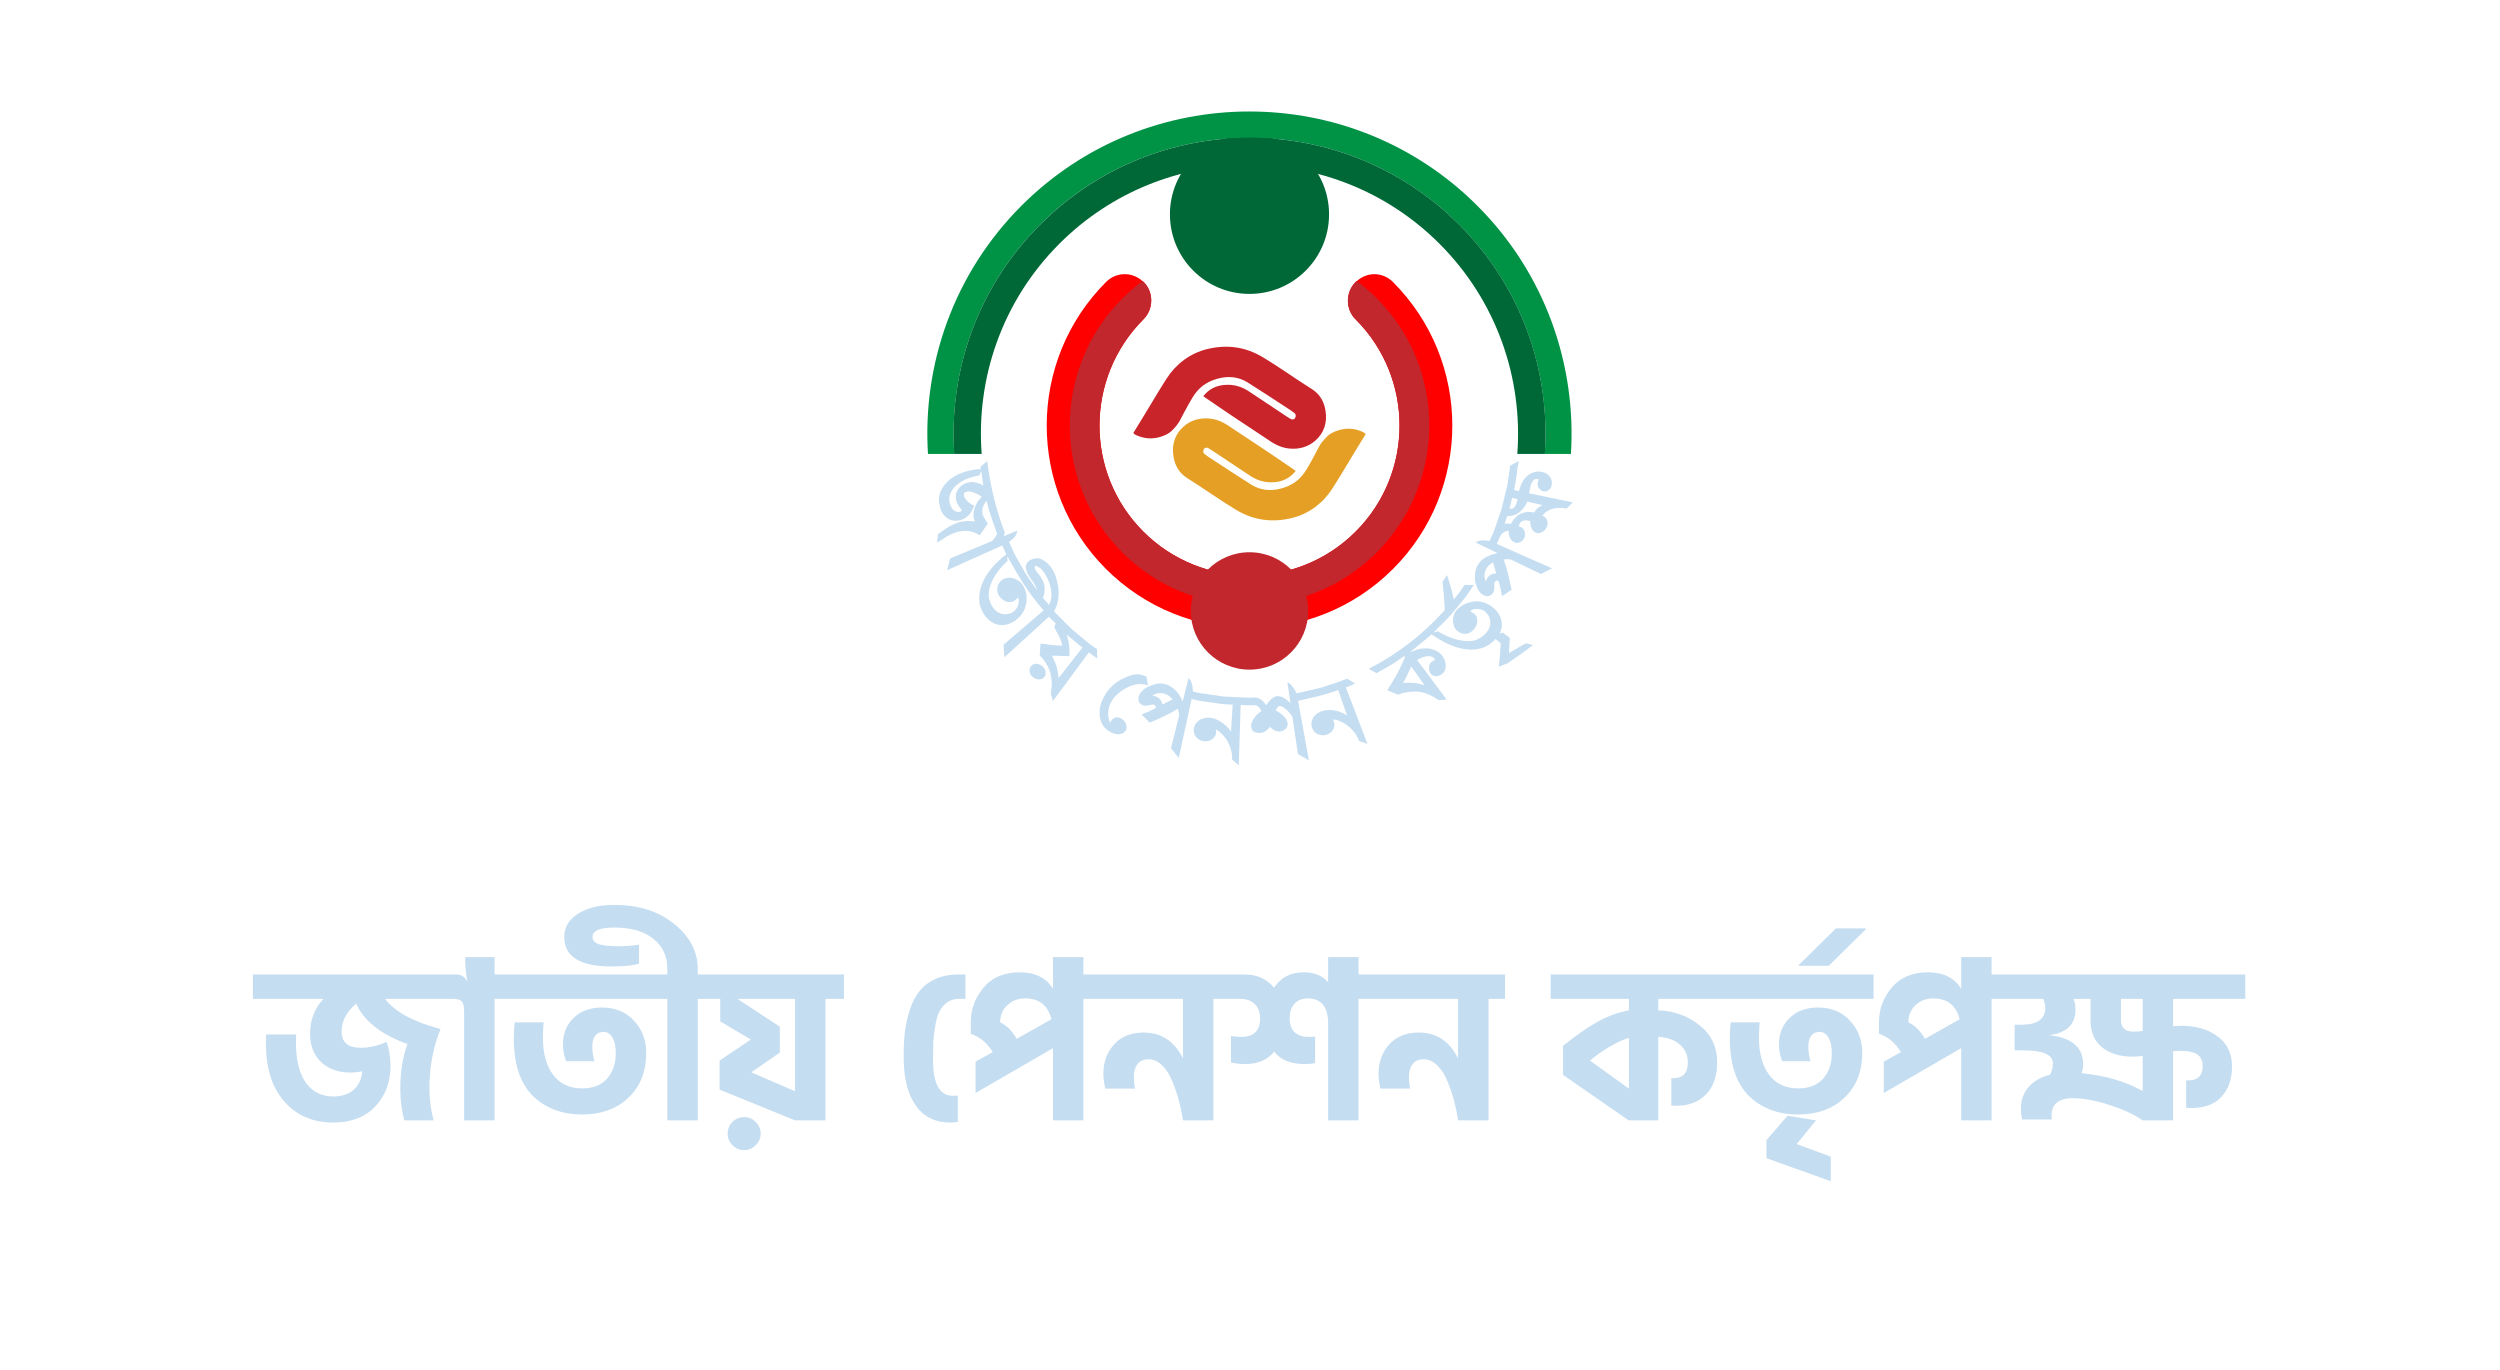 <svg width="345" height="189" viewBox="0 0 345 189" fill="none" xmlns="http://www.w3.org/2000/svg">
<g clip-path="url(#clip0_2411_1658)">
<path d="M172.43 40.56C178.494 40.56 183.41 35.644 183.41 29.58C183.41 23.516 178.494 18.6 172.43 18.6C166.366 18.6 161.45 23.516 161.45 29.58C161.45 35.644 166.366 40.56 172.43 40.56Z" fill="#006837"/>
<path d="M152.64 38.91C154.03 37.52 156.21 37.48 157.65 38.78C157.71 38.8 157.78 38.87 157.82 38.91C159.23 40.32 159.23 42.63 157.8 44.07C149.73 52.14 149.71 65.29 157.78 73.36C165.87 81.45 179.03 81.43 187.09 73.36C195.16 65.29 195.16 52.16 187.07 44.07C185.66 42.66 185.66 40.35 187.09 38.91C187.13 38.87 187.2 38.8 187.26 38.78C188.69 37.47 190.85 37.54 192.22 38.91C203.15 49.84 203.15 67.6 192.24 78.51C181.33 89.42 163.55 89.44 152.62 78.51C141.71 67.6 141.73 49.82 152.64 38.91Z" fill="#FF0000"/>
<path d="M154.9 41.17C155.78 40.29 156.7 39.5 157.64 38.77C157.7 38.79 157.77 38.86 157.81 38.9C159.22 40.31 159.22 42.62 157.79 44.06C149.72 52.13 149.7 65.28 157.77 73.35C165.86 81.44 179.02 81.42 187.08 73.35C195.15 65.28 195.15 52.15 187.06 44.06C185.65 42.65 185.65 40.34 187.08 38.9C187.12 38.86 187.19 38.79 187.25 38.77C188.19 39.5 189.11 40.29 189.99 41.17C199.66 50.84 199.66 66.55 189.97 76.24C180.28 85.93 164.57 85.93 154.9 76.26C145.21 66.57 145.21 50.86 154.9 41.17Z" fill="#C1272D"/>
<path d="M172.43 92.41C176.904 92.41 180.53 88.784 180.53 84.31C180.53 79.837 176.904 76.21 172.43 76.21C167.957 76.21 164.33 79.837 164.33 84.31C164.33 88.784 167.957 92.41 172.43 92.41Z" fill="#C1272D"/>
<path d="M166.17 61.95C165.98 62.17 166.01 62.5 166.24 62.67L166.68 62.99C168.67 64.29 170.65 65.61 172.66 66.87C173.94 67.67 175.33 67.81 176.8 67.41C177.96 67.1 178.94 66.54 179.7 65.63C180.13 65.12 180.46 64.53 180.79 63.95C181.22 63.2 181.61 62.43 182.01 61.67C182.28 61.16 182.64 60.75 183.03 60.34C183.49 59.84 184.07 59.58 184.7 59.38C185.88 59.01 187.02 59.12 188.13 59.64C188.23 59.68 188.3 59.77 188.47 59.89C187.93 60.78 187.4 61.64 186.88 62.49C185.88 64.14 184.9 65.81 183.86 67.43C182.58 69.43 180.61 70.91 178.3 71.48C175.62 72.14 173.06 71.84 170.6 70.37C168.28 68.98 166.1 67.39 163.81 65.96C162.64 65.22 162.09 64.12 161.92 62.85C161.71 61.3 162.14 59.91 163.36 58.84C164.11 58.19 164.99 57.83 166 57.75C167.29 57.65 168.41 58.01 169.46 58.71C171.29 59.92 173.13 61.13 174.95 62.35C176.21 63.19 177.45 64.05 178.81 64.98C178.02 65.98 177.06 66.44 175.89 66.54C174.53 66.66 173.35 66.27 172.24 65.47L167.29 62.18C167.24 62.15 166.98 61.99 166.76 61.85C166.56 61.72 166.3 61.76 166.14 61.94L166.17 61.95Z" fill="#E49F24"/>
<path d="M178.69 57.71C178.88 57.49 178.85 57.16 178.62 56.99L178.18 56.67C176.19 55.37 174.21 54.05 172.2 52.79C170.92 51.99 169.53 51.85 168.06 52.25C166.9 52.56 165.92 53.12 165.16 54.03C164.73 54.54 164.4 55.13 164.07 55.71C163.64 56.46 163.25 57.23 162.85 57.99C162.58 58.5 162.22 58.91 161.83 59.32C161.37 59.82 160.79 60.08 160.16 60.28C158.98 60.65 157.84 60.54 156.73 60.02C156.63 59.98 156.56 59.89 156.39 59.77C156.93 58.88 157.46 58.02 157.98 57.17C158.98 55.52 159.96 53.85 161 52.23C162.28 50.23 164.25 48.75 166.56 48.18C169.24 47.52 171.8 47.82 174.26 49.29C176.58 50.68 178.76 52.27 181.05 53.7C182.22 54.44 182.77 55.54 182.94 56.81C183.15 58.36 182.72 59.75 181.5 60.82C180.75 61.47 179.87 61.83 178.86 61.91C177.57 62.01 176.45 61.65 175.4 60.95C173.57 59.74 171.73 58.53 169.91 57.31C168.65 56.47 167.41 55.61 166.05 54.68C166.84 53.68 167.8 53.22 168.97 53.12C170.33 53 171.51 53.39 172.62 54.19L177.57 57.48C177.62 57.51 177.88 57.67 178.1 57.81C178.3 57.94 178.56 57.9 178.72 57.72L178.69 57.71Z" fill="#CA242B"/>
<path d="M143.55 30.98C159.5 15.03 185.37 15.01 201.33 30.98C210.01 39.66 213.95 51.28 213.18 62.64H216.79C217.55 50.34 213.25 37.77 203.87 28.39C186.53 11.05 158.29 11.05 140.96 28.39C131.58 37.78 127.29 50.34 128.06 62.64H131.69C130.92 51.28 134.87 39.66 143.56 30.98H143.55Z" fill="#009245"/>
<path d="M201.34 30.98C185.37 15.01 159.5 15.03 143.56 30.98C134.86 39.67 130.92 51.28 131.68 62.64H135.47C134.69 52.24 138.26 41.57 146.2 33.63C160.67 19.16 184.19 19.18 198.64 33.63C206.58 41.57 210.16 52.24 209.39 62.64H213.19C213.96 51.28 210.01 39.65 201.34 30.98Z" fill="#006837"/>
<path d="M151.37 89.54L151.42 90.85L150.25 90.04L145.3 96.75C145.21 96.42 145.11 96.12 145.04 95.77C145 95.7 145.02 95.61 145.04 95.5C145.06 95.38 145.08 95.25 145.1 95.12C145.12 94.89 145.14 94.62 145.15 94.32C145.15 94.03 145.12 93.68 145.02 93.26C145.01 93.12 144.97 92.95 144.91 92.74C144.85 92.53 144.75 92.29 144.64 92.05C144.52 91.8 144.38 91.56 144.22 91.32C144.06 91.1 143.91 90.88 143.73 90.7C143.7 90.69 143.67 90.66 143.64 90.63L143.48 90.47L143.59 88.81C144.62 88.93 145.56 89.09 146.58 89.1C146.52 88.71 146.4 88.35 146.26 88.03C146.08 87.66 145.92 87.35 145.78 87.13C145.64 86.89 145.55 86.7 145.51 86.55V86.5L145.69 86.04C145.38 85.73 145.05 85.43 144.76 85.1L138.6 90.71L138.49 88.97L144.03 84.23C142.01 82 140.46 79.4 139.03 76.78C139.01 77 139.03 77.2 139.03 77.42L138.98 77.46C138.25 78.15 137.69 78.83 137.31 79.45C136.93 80.07 136.68 80.66 136.55 81.2C136.43 81.73 136.4 82.23 136.5 82.67C136.72 83.5 137.22 84.24 137.77 84.52C138.04 84.66 138.31 84.74 138.57 84.76C138.84 84.78 139.1 84.75 139.33 84.67C139.57 84.59 139.77 84.5 139.92 84.38C140.05 84.28 140.17 84.15 140.27 83.98C140.38 83.81 140.46 83.63 140.52 83.44C140.58 83.25 140.61 83.07 140.6 82.88C140.6 82.72 140.55 82.57 140.46 82.44C140.33 82.62 140.19 82.76 140.05 82.85C139.84 83 139.63 83.08 139.42 83.09C139.21 83.11 139.02 83.08 138.83 83.01C138.65 82.94 138.48 82.84 138.32 82.71C138.17 82.58 138.04 82.45 137.95 82.32C137.62 81.87 137.55 81.39 137.67 80.94C137.79 80.5 138.05 80.17 138.44 79.94C138.61 79.84 138.81 79.78 139.04 79.74C139.27 79.71 139.51 79.72 139.75 79.78C140 79.83 140.23 79.95 140.47 80.1C140.73 80.25 140.95 80.46 141.14 80.73C141.26 80.9 141.38 81.15 141.5 81.51C141.63 81.86 141.68 82.27 141.67 82.71C141.66 83.16 141.55 83.63 141.37 84.11C141.18 84.6 140.81 85.08 140.24 85.53C139.94 85.77 139.61 85.95 139.25 86.09C138.88 86.22 138.49 86.28 138.08 86.26C137.68 86.23 137.29 86.1 136.91 85.88C136.52 85.66 136.16 85.31 135.84 84.84C135.73 84.68 135.61 84.47 135.48 84.2C135.35 83.92 135.22 83.6 135.17 83.21C135.12 82.82 135.12 82.37 135.18 81.88C135.24 81.39 135.4 80.85 135.65 80.29C135.9 79.73 136.27 79.13 136.76 78.52C137.24 77.91 137.93 77.25 138.76 76.58L138.87 76.5L138.31 75.27L130.7 78.69L131.12 77.06L136.86 74.68C136.86 74.68 136.95 74.63 137.05 74.52C137.14 74.43 137.22 74.32 137.3 74.21C137.38 74.09 137.45 73.98 137.51 73.87C137.56 73.78 137.59 73.71 137.6 73.68C137.11 72.16 136.48 70.69 136.17 69.12C135.96 69.33 135.79 69.6 135.67 69.91C135.54 70.26 135.5 70.67 135.63 71.07C135.67 71.2 135.82 71.5 136.25 72.16L136.31 72.26C135.94 72.78 135.57 73.32 135.2 73.87L135.09 73.8C134.58 73.5 134.06 73.32 133.54 73.27C133.01 73.22 132.46 73.29 131.91 73.47C131.44 73.63 131.03 73.81 130.72 74C130.39 74.2 130.1 74.4 129.84 74.59L129.3 74.86L129.46 73.7L129.51 73.67C129.98 73.31 130.46 72.98 130.93 72.7C131.41 72.42 131.93 72.2 132.47 72.03C132.68 71.99 132.87 71.96 133.04 71.94C133.21 71.92 133.39 71.9 133.57 71.9C133.75 71.9 133.93 71.9 134.11 71.92C134.23 71.93 134.36 71.95 134.51 71.96V71.93C134.24 71.27 134.31 70.59 134.54 69.98C134.75 69.44 135.07 68.96 135.5 68.57C135.36 68.46 135.22 68.37 135.07 68.29C134.86 68.17 134.65 68.08 134.45 68C134.25 67.92 134.05 67.87 133.87 67.84C133.69 67.81 133.54 67.81 133.43 67.84C133.24 67.88 133.12 67.95 133.06 68.05C132.91 68.31 133.06 68.69 133.42 69.08C133.65 69.32 133.94 69.54 134.29 69.72L134.43 69.79L134.37 69.94C134.17 70.46 133.92 70.87 133.62 71.15C133.32 71.44 132.97 71.64 132.59 71.76C132.3 71.85 132 71.88 131.71 71.86C131.41 71.84 131.13 71.75 130.87 71.6C130.61 71.45 130.37 71.23 130.16 70.95C129.95 70.67 129.79 70.32 129.7 69.92C129.53 69.17 129.5 68.49 129.79 67.87C130.04 67.27 130.42 66.74 130.92 66.31C131.41 65.88 131.99 65.54 132.65 65.29C133.3 65.04 134 64.87 134.71 64.78L134.94 64.75C135.03 64.74 135.14 64.74 135.26 64.75H135.35L135.3 64.42L136.24 63.63C136.64 67.01 137.44 70.32 138.66 73.49V73.54C138.59 73.73 138.55 73.88 138.52 74L140.37 73.23L140.32 73.5C140.28 73.75 140.14 73.98 139.93 74.2C139.73 74.4 139.54 74.57 139.36 74.7L139.25 74.79L140.04 76.53L140.99 78.19C141.57 79.33 142.36 80.34 143.07 81.39C143.07 81.34 143.06 81.29 143.04 81.24C142.97 80.98 142.82 80.68 142.59 80.35L142.33 79.98C142.1 79.64 141.91 79.37 141.78 79.11C141.66 78.84 141.59 78.58 141.57 78.36C141.55 78.12 141.6 77.91 141.71 77.73C141.82 77.55 141.99 77.4 142.24 77.26C142.4 77.17 142.59 77.1 142.81 77.06C143.04 77.02 143.28 77.03 143.53 77.1C143.77 77.17 144.03 77.31 144.28 77.51C144.54 77.71 144.83 77.98 145.08 78.35C145.42 78.84 145.65 79.34 145.78 79.85C145.9 80.37 146.04 80.81 146.07 81.26C146.11 81.7 146.1 82.13 146.05 82.51C146 82.89 145.93 83.22 145.86 83.48C145.82 83.61 145.76 83.76 145.68 83.92C145.61 84.05 145.54 84.19 145.46 84.36C145.9 84.85 146.38 85.29 146.84 85.76C147.32 86.21 147.74 86.72 148.26 87.12L149.77 88.37C150.02 88.58 150.26 88.8 150.53 88.99L151.34 89.54H151.37ZM145.15 90.47C145.27 90.7 145.39 90.92 145.48 91.13C145.61 91.41 145.72 91.7 145.81 92C145.9 92.3 145.97 92.61 146.01 92.94C146.03 93.13 146.06 93.35 146.08 93.58L149.37 89.38L147.21 87.58C147.24 87.67 147.27 87.76 147.29 87.84C147.36 88.08 147.42 88.33 147.47 88.59C147.51 88.85 147.55 89.12 147.57 89.41C147.59 89.69 147.59 90.03 147.59 90.41V90.55C146.79 90.54 145.98 90.51 145.15 90.47ZM143.3 79.18C143.53 79.48 143.79 79.86 143.96 80.25C144.07 80.5 144.13 80.77 144.16 81.04C144.18 81.32 144.16 81.6 144.12 81.87C144.09 82.05 144.02 82.25 143.91 82.47L144.76 83.48C144.94 83.13 145.04 82.78 145.08 82.42C145.12 82 145.1 81.6 145.02 81.21C144.92 80.83 144.84 80.41 144.66 80.04C144.34 79.33 143.9 78.68 143.56 78.41C143.4 78.29 143.27 78.2 143.17 78.15C143.05 78.09 142.98 78.09 142.95 78.09C142.86 78.1 142.84 78.12 142.84 78.12C142.79 78.15 142.79 78.25 142.79 78.31C142.79 78.45 142.86 78.63 143.02 78.84L143.09 78.94C143.09 78.94 143.2 79.07 143.29 79.19L143.3 79.18ZM135.7 67L135.41 64.98L135.16 65.62H135.08C134.43 65.73 133.82 65.9 133.28 66.14C132.74 66.38 132.28 66.68 131.91 67.03C131.55 67.37 131.27 67.77 131.11 68.19C130.98 68.6 130.96 69.02 131.07 69.44C131.13 69.7 131.22 69.92 131.33 70.08C131.44 70.25 131.55 70.38 131.68 70.46C131.81 70.55 131.93 70.61 132.07 70.63C132.21 70.66 132.34 70.65 132.46 70.62C132.54 70.6 132.62 70.56 132.68 70.52L132.77 70.46L132.68 70.34C132.58 70.2 132.49 70.08 132.39 69.95C132.3 69.81 132.21 69.67 132.13 69.53C131.93 69.16 131.87 68.78 131.92 68.34C131.94 68.07 132.04 67.81 132.2 67.56C132.35 67.32 132.56 67.1 132.82 66.92C133.08 66.74 133.41 66.61 133.8 66.55C134.01 66.51 134.22 66.51 134.43 66.55C134.64 66.58 134.84 66.63 135.03 66.69C135.22 66.75 135.4 66.83 135.56 66.93L135.72 67.02L135.7 67Z" fill="#C4DDF1"/>
<path d="M143.85 91.95C143.58 91.74 143.32 91.62 143.03 91.6C142.75 91.59 142.51 91.68 142.32 91.88C142.13 92.08 142.05 92.33 142.08 92.63C142.11 92.93 142.25 93.21 142.53 93.43C142.78 93.64 143.07 93.75 143.37 93.76C143.68 93.76 143.92 93.66 144.1 93.45C144.28 93.24 144.34 92.98 144.29 92.69C144.24 92.4 144.09 92.15 143.85 91.95Z" fill="#C4DDF1"/>
<path d="M155.34 99.8C155.27 99.65 155.17 99.51 155.04 99.39C154.91 99.27 154.76 99.16 154.57 99.08C154.28 98.96 154.01 98.97 153.77 99.08C153.55 99.19 153.38 99.37 153.26 99.61L153.2 99.74C153.14 99.63 153.09 99.52 153.06 99.4C152.97 99.13 152.93 98.85 152.92 98.57C152.92 98.27 152.95 97.99 153.01 97.73C153.07 97.47 153.15 97.24 153.25 97.04C153.39 96.77 153.54 96.54 153.69 96.34C153.84 96.14 154 95.97 154.16 95.83C154.31 95.69 154.47 95.56 154.63 95.44C154.8 95.33 154.96 95.21 155.12 95.1C155.71 94.77 156.26 94.55 156.76 94.46C157.25 94.37 157.73 94.38 158.2 94.51L158.42 94.57L158.22 93.39L158.14 93.35C157.94 93.26 157.76 93.19 157.61 93.15C157.45 93.11 157.31 93.07 157.18 93.06C157.04 93.04 156.91 93.05 156.78 93.06C156.66 93.08 156.54 93.09 156.38 93.11C156.02 93.19 155.62 93.35 155.27 93.49C154.9 93.64 154.54 93.84 154.19 94.08C153.84 94.32 153.5 94.62 153.18 94.97C152.86 95.32 152.57 95.73 152.33 96.19C152.02 96.77 151.83 97.33 151.77 97.84C151.71 98.36 151.74 98.84 151.85 99.27C151.97 99.71 152.16 100.11 152.45 100.4C152.74 100.71 153.07 100.95 153.43 101.11C153.7 101.23 153.94 101.3 154.16 101.32C154.38 101.34 154.58 101.32 154.75 101.27C154.91 101.22 155.05 101.14 155.16 101.03C155.27 100.93 155.35 100.82 155.4 100.7C155.46 100.57 155.48 100.42 155.47 100.26C155.46 100.1 155.42 99.95 155.35 99.8H155.34Z" fill="#C4DDF1"/>
<path d="M185.94 93.66L187 94.33C186.58 94.51 186.17 94.73 185.73 94.86L188.71 102.65L187.56 102.27L187.54 102.21C187.38 101.76 187.13 101.34 186.81 100.95C186.49 100.57 186.13 100.24 185.75 99.98C185.37 99.72 184.98 99.52 184.6 99.4C184.35 99.32 184.12 99.28 183.9 99.29C183.92 99.33 183.95 99.36 183.97 99.39C184.03 99.5 184.08 99.61 184.11 99.71C184.17 99.9 184.17 100.1 184.13 100.29C184.09 100.47 184.01 100.64 183.89 100.8C183.77 100.95 183.64 101.08 183.48 101.19C183.09 101.45 182.65 101.51 182.27 101.45C182.04 101.41 181.84 101.34 181.67 101.22C181.5 101.11 181.36 100.97 181.25 100.81C181.14 100.65 181.06 100.47 181.02 100.27C180.96 99.99 180.97 99.73 181.03 99.49C181.1 99.24 181.21 99.02 181.37 98.83C181.53 98.64 181.72 98.48 181.95 98.35C182.36 98.12 182.81 97.97 183.46 97.99C183.74 97.99 184.05 98 184.36 98.07C184.68 98.14 185.02 98.26 185.36 98.43C185.54 98.52 185.72 98.63 185.9 98.75L184.67 95.22C182.88 95.91 181 96.3 179.13 96.71L180.63 104.92L179.12 104.06L178.35 98.96C178.35 98.96 178.32 98.85 178.15 98.62C178.02 98.44 177.87 98.26 177.69 98.09C177.51 97.92 177.32 97.76 177.11 97.61C176.93 97.49 176.77 97.42 176.62 97.41C176.49 97.45 176.38 97.52 176.3 97.61C176.2 97.73 176.11 97.87 176.03 98.02C177.02 98.57 177.6 99.16 177.69 99.78C177.73 100.06 177.65 100.31 177.46 100.53C177.05 101 176.33 101.09 175.76 100.72C175.56 100.6 175.4 100.46 175.27 100.3C175.14 100.47 174.98 100.63 174.8 100.78C174.53 101.01 174.23 101.13 173.93 101.15C173.53 101.17 173.22 101.1 173 100.94C172.78 100.78 172.66 100.5 172.66 100.13C172.66 99.92 172.72 99.7 172.83 99.49C172.94 99.28 173.07 99.08 173.22 98.9C173.37 98.71 173.53 98.55 173.7 98.4C173.83 98.29 173.96 98.2 174.07 98.13C173.98 97.9 173.85 97.71 173.68 97.55C173.49 97.38 173.27 97.3 173.01 97.31C172.41 97.37 171.81 97.31 171.21 97.28L170.95 105.61L170.03 104.83V104.77C170.06 104.29 169.99 103.81 169.84 103.33C169.69 102.86 169.49 102.42 169.24 102.04C168.99 101.66 168.71 101.34 168.4 101.08C168.2 100.9 168 100.75 167.8 100.66C167.8 100.7 167.82 100.74 167.82 100.78C167.84 100.9 167.84 101.02 167.82 101.14C167.8 101.34 167.73 101.52 167.62 101.67C167.51 101.82 167.37 101.95 167.21 102.05C167.04 102.15 166.87 102.22 166.68 102.26C166.22 102.36 165.79 102.25 165.46 102.05C165.27 101.93 165.11 101.79 164.99 101.62C164.88 101.46 164.8 101.27 164.76 101.08C164.72 100.89 164.72 100.7 164.76 100.5C164.81 100.22 164.92 99.98 165.08 99.78C165.24 99.58 165.43 99.42 165.65 99.3C165.87 99.18 166.11 99.1 166.37 99.07C166.84 99 167.31 99.04 167.91 99.3C168.17 99.41 168.44 99.6 168.71 99.77C168.98 99.95 169.24 100.19 169.5 100.47C169.63 100.62 169.76 100.79 169.88 100.97L170.11 97.24C169.63 97.21 169.15 97.21 168.68 97.16L167.26 96.95C166.32 96.8 165.36 96.73 164.44 96.46L162.67 104.61L161.6 103.25L162.69 98.87C162.73 98.7 162.72 98.5 162.67 98.28C162.63 98.12 162.58 97.96 162.53 97.82C161.29 98.58 160.02 99.15 158.67 99.73L157.53 98.6L157.73 98.52C158.39 98.26 158.86 98.04 159.13 97.9C159.45 97.72 159.51 97.67 159.52 97.66C159.54 97.59 159.52 97.51 159.47 97.43C159.4 97.34 159.32 97.27 159.21 97.24C159.18 97.23 159.11 97.22 158.99 97.24C158.89 97.25 158.8 97.27 158.7 97.28L158.64 97.3C158.49 97.34 158.33 97.37 158.17 97.38C157.84 97.41 157.61 97.33 157.41 97.15C157.32 97.07 157.24 96.96 157.18 96.85C157.12 96.73 157.09 96.6 157.09 96.44C157.09 96.29 157.13 96.12 157.21 95.93C157.33 95.65 157.53 95.4 157.81 95.17C158.08 94.95 158.39 94.77 158.73 94.64C159.08 94.49 159.45 94.38 159.83 94.34C160.22 94.3 160.59 94.34 160.95 94.46C161.64 94.69 162.15 95.12 162.53 95.6C162.8 95.96 163.03 96.37 163.21 96.82L164.02 93.56L164.21 93.78C164.31 93.89 164.38 94.02 164.43 94.17C164.47 94.31 164.51 94.45 164.54 94.59C164.57 94.74 164.59 94.88 164.6 95.02C164.6 95.16 164.62 95.28 164.62 95.39V95.42C164.97 95.5 165.31 95.61 165.66 95.66L166.72 95.81L168.85 96.12L171 96.22C171.72 96.25 172.43 96.32 173.15 96.25C173.33 96.25 173.51 96.28 173.69 96.36C173.86 96.44 174.02 96.54 174.17 96.67C174.32 96.8 174.45 96.94 174.57 97.1C174.63 97.18 174.68 97.25 174.73 97.33C174.99 96.93 175.23 96.65 175.45 96.46C175.73 96.23 175.96 96.12 176.16 96.08C176.39 96.05 176.61 96.08 176.83 96.15C177.04 96.23 177.24 96.34 177.43 96.47C177.62 96.6 177.79 96.76 177.97 96.93L178.09 97.05L177.65 94.14L177.92 94.3C178.05 94.38 178.17 94.49 178.28 94.62C178.39 94.76 178.49 94.89 178.57 95.02C178.65 95.16 178.73 95.29 178.79 95.42L178.91 95.67C180.12 95.46 181.29 95.11 182.49 94.85C183.65 94.46 184.82 94.08 185.96 93.65L185.94 93.66ZM160.71 95.73C160.42 95.63 160.1 95.61 159.76 95.68C159.52 95.73 159.28 95.84 159.02 96.02C159.19 96.02 159.35 96.06 159.5 96.11C159.76 96.2 159.97 96.36 160.15 96.59C160.28 96.77 160.37 96.97 160.41 97.21C160.89 96.98 161.35 96.76 161.82 96.51C161.52 96.15 161.15 95.88 160.71 95.73Z" fill="#C4DDF1"/>
<path d="M204.18 83.01C204.7 83.06 205.27 83.29 205.86 83.7C206.14 83.9 206.4 84.15 206.62 84.43C206.85 84.72 207.02 85.04 207.13 85.39C207.24 85.74 207.28 86.13 207.24 86.53C207.2 86.82 207.09 87.12 206.93 87.42H206.97C207.09 87.38 207.22 87.35 207.33 87.32L207.4 87.3L208.36 88.05C208.33 88.73 208.28 89.42 208.23 90.12L210.11 89.02C210.47 88.82 210.65 88.74 210.77 88.81L211.54 89.01C210.42 89.93 209.19 90.73 208.03 91.54C207.63 91.7 207.24 91.86 206.82 91.99C206.98 90.93 207.03 89.81 207.1 88.77L206.38 88.17C206.26 88.31 206.1 88.46 205.9 88.64C205.67 88.85 205.38 89.04 205.03 89.22C204.69 89.4 204.25 89.52 203.77 89.59C203.28 89.67 202.71 89.66 202.1 89.57C201.49 89.48 200.8 89.29 200.08 88.98C199.35 88.68 198.55 88.22 197.68 87.62L197.57 87.54C196.61 88.32 195.68 89.15 194.69 89.9L194.73 89.96C195.16 89.8 195.53 89.62 195.91 89.55C196.33 89.47 196.73 89.45 197.11 89.49C197.49 89.53 197.85 89.64 198.16 89.79C198.47 89.95 198.74 90.15 198.95 90.39C199.07 90.53 199.19 90.71 199.29 90.92C199.39 91.13 199.46 91.36 199.49 91.6C199.53 91.85 199.51 92.1 199.45 92.34C199.31 92.84 198.84 93.28 198.21 93.31C197.89 93.33 197.63 93.2 197.42 92.94C197.35 92.85 197.3 92.75 197.26 92.62C197.22 92.49 197.19 92.35 197.19 92.2C197.19 92.04 197.22 91.89 197.28 91.73C197.38 91.48 197.56 91.26 197.91 91.12L198.04 91.07C198.01 90.99 197.96 90.91 197.9 90.83C197.79 90.7 197.65 90.62 197.46 90.58C197.26 90.54 197.05 90.53 196.82 90.57C196.59 90.61 196.35 90.68 196.11 90.79C195.92 90.89 195.73 90.97 195.56 91.08L199.64 96.54L198.52 96.61L198.48 96.58C197.48 95.89 196.52 95.51 195.62 95.44C194.74 95.4 193.85 95.5 193.02 95.84L192.95 95.87L191.45 95.27C191.92 94.51 192.36 93.76 192.78 93.03C193.19 92.28 193.54 91.47 193.89 90.71L193.77 90.54C193.15 90.95 192.56 91.42 191.91 91.79L189.96 92.89L188.88 92.3C192.84 90.28 196.41 87.51 199.38 84.2C199.32 82.83 199.21 81.52 199.07 80.27L199.69 79.36C199.87 79.91 200.05 80.47 200.22 81.04C200.37 81.6 200.49 82.15 200.62 82.72C201.18 82.1 201.65 81.41 202.12 80.72H203.4L202.17 82.5L200.78 84.17C199.9 85.33 198.8 86.27 197.8 87.31L198.41 87.12L198.47 87.15C199.34 87.66 200.14 88.01 200.85 88.21C201.55 88.41 202.2 88.49 202.76 88.47C203.32 88.46 203.79 88.32 204.16 88.09C204.9 87.66 205.48 86.98 205.61 86.38C205.68 86.08 205.68 85.8 205.63 85.55C205.58 85.29 205.48 85.05 205.33 84.84C205.18 84.63 205.03 84.46 204.88 84.34C204.75 84.24 204.59 84.17 204.41 84.12C204.22 84.07 204.03 84.04 203.82 84.03C203.62 84.03 203.43 84.05 203.26 84.11C203.1 84.16 202.98 84.25 202.87 84.37C203.08 84.45 203.25 84.54 203.38 84.65C203.58 84.81 203.71 84.99 203.79 85.19C203.86 85.38 203.89 85.58 203.87 85.78C203.86 85.97 203.8 86.16 203.72 86.34C203.64 86.52 203.54 86.67 203.44 86.8C203.08 87.22 202.68 87.47 202.21 87.47C201.75 87.47 201.36 87.31 201.03 87C200.89 86.87 200.77 86.69 200.68 86.48C200.59 86.27 200.54 86.04 200.52 85.79C200.51 85.54 200.52 85.26 200.6 84.98C200.67 84.7 200.82 84.42 201.03 84.17C201.16 84.01 201.38 83.83 201.69 83.62C202 83.41 202.37 83.24 202.81 83.13C203.22 83 203.69 82.96 204.21 83L204.18 83.01ZM194.22 93.1C194.04 93.46 193.86 93.87 193.63 94.26C194.1 94.22 194.58 94.19 195.09 94.24C195.55 94.28 196.05 94.39 196.58 94.56L194.76 91.97C194.57 92.37 194.39 92.74 194.22 93.1Z" fill="#C4DDF1"/>
<path d="M211.62 65.18C211.93 65.08 212.26 65.05 212.58 65.09C213.1 65.15 213.5 65.35 213.79 65.67C214.09 66.01 214.2 66.42 214.14 66.87C214.09 67.2 213.95 67.46 213.72 67.63C213.5 67.8 213.26 67.85 213.01 67.81C212.79 67.77 212.59 67.64 212.42 67.42C212.17 67.12 212.12 66.73 212.28 66.33C212.3 66.28 212.33 66.23 212.36 66.18C212.29 66.14 212.21 66.11 212.1 66.1C212.02 66.09 211.94 66.1 211.85 66.13C211.76 66.16 211.67 66.23 211.58 66.33C211.49 66.43 211.4 66.58 211.32 66.76C211.2 67.01 211.18 67.33 211.07 67.81C211.06 67.89 211.04 67.98 211.03 68.08L217.05 69.33L216.2 70.17H216.13C215.23 70.02 214.48 70.09 213.92 70.33C213.45 70.53 213.09 70.82 212.84 71.19H212.87C213.03 71.24 213.17 71.32 213.28 71.44C213.38 71.55 213.46 71.68 213.51 71.82C213.56 71.96 213.58 72.1 213.57 72.25C213.55 72.57 213.44 72.85 213.23 73.09C213.12 73.22 213 73.32 212.86 73.4C212.73 73.48 212.6 73.53 212.45 73.56C212.3 73.6 212.16 73.59 212.04 73.56C211.75 73.46 211.53 73.25 211.37 72.93C211.23 72.65 211.17 72.33 211.2 71.97C211.16 71.95 211.13 71.93 211.09 71.91C211.04 71.88 211 71.87 210.97 71.86C210.86 71.83 210.73 71.81 210.58 71.8C210.44 71.8 210.31 71.82 210.19 71.86C210.07 71.9 209.96 71.97 209.86 72.06C209.77 72.15 209.69 72.28 209.64 72.44C209.62 72.49 209.61 72.56 209.59 72.66C209.66 72.67 209.72 72.69 209.78 72.71C210.07 72.81 210.27 73 210.37 73.28C210.55 73.76 210.41 74.26 210.13 74.55C210.02 74.66 209.91 74.76 209.78 74.82C209.64 74.88 209.51 74.91 209.38 74.92C209.25 74.92 209.14 74.9 209.05 74.87C208.71 74.73 208.49 74.49 208.34 74.13C208.22 73.84 208.17 73.54 208.22 73.25C208.02 73.26 207.84 73.3 207.66 73.38C207.44 73.47 207.26 73.63 207.11 73.82L206.55 75.06L214.18 78.43L212.65 79.21L208.58 77.26C208.42 77.18 208.23 77.15 208 77.17C207.83 77.17 207.67 77.19 207.52 77.21C207.99 78.57 208.28 79.92 208.61 81.37C208.16 81.67 207.75 82 207.27 82.26L207.24 82.06C207.14 81.37 206.99 80.86 206.91 80.56C206.8 80.2 206.75 80.14 206.74 80.13C206.68 80.1 206.6 80.1 206.51 80.13C206.41 80.18 206.33 80.25 206.27 80.35C206.25 80.38 206.23 80.44 206.22 80.57C206.22 80.67 206.22 80.77 206.21 80.87V80.93C206.23 81.09 206.22 81.25 206.19 81.4C206.14 81.72 206 81.92 205.79 82.08C205.69 82.16 205.58 82.21 205.45 82.25C205.33 82.28 205.19 82.29 205.04 82.25C204.89 82.22 204.73 82.15 204.56 82.03C204.31 81.86 204.1 81.61 203.93 81.29C203.77 80.98 203.65 80.64 203.59 80.28C203.52 79.91 203.54 79.55 203.56 79.16C203.59 78.77 203.7 78.41 203.88 78.07C204.24 77.44 204.72 77.01 205.34 76.75C205.75 76.56 206.19 76.42 206.66 76.32L203.63 74.87L203.88 74.73C204 74.66 204.14 74.61 204.3 74.59C204.44 74.57 204.59 74.56 204.73 74.57C204.88 74.57 205.02 74.58 205.16 74.6L205.56 74.66L206.12 73.43C206.28 73.01 206.41 72.58 206.56 72.15L207 70.87C207.16 70.45 207.29 70.02 207.38 69.57L208.02 66.94L208.41 64.26L209.57 63.61C209.35 64.95 209.23 66.31 208.94 67.63L209.61 67.77C209.75 67.33 209.87 66.93 210.04 66.6C210.24 66.23 210.47 65.92 210.74 65.69C211.01 65.46 211.31 65.29 211.62 65.19V65.18ZM210.44 69.82C210.28 70.09 210.07 70.34 209.83 70.56C209.6 70.78 209.3 70.95 208.97 71.07C208.67 71.18 208.34 71.23 208 71.21L207.64 72.26C207.77 72.24 207.91 72.24 208.06 72.25C208.23 72.26 208.38 72.28 208.5 72.29C208.62 72.06 208.76 71.85 208.92 71.65C209.11 71.41 209.34 71.2 209.6 71.04C209.87 70.88 210.16 70.76 210.53 70.69C210.86 70.63 211.27 70.65 211.72 70.73C211.9 70.4 212.13 70.15 212.41 69.97C212.56 69.88 212.71 69.79 212.87 69.71L210.77 69.21C210.69 69.41 210.59 69.62 210.46 69.84L210.44 69.82ZM208.93 70.06C209.11 69.91 209.25 69.61 209.36 69.15L209.43 68.88L208.67 68.7L208.32 70.16C208.32 70.16 208.4 70.19 208.41 70.19C208.59 70.24 208.75 70.19 208.92 70.06H208.93ZM205.09 78.54C204.94 78.81 204.86 79.12 204.86 79.47C204.86 79.71 204.93 79.98 205.05 80.27C205.09 80.1 205.15 79.95 205.22 79.81C205.35 79.57 205.55 79.39 205.81 79.27C206.01 79.18 206.23 79.13 206.47 79.13L206.05 77.6C205.63 77.82 205.3 78.13 205.07 78.54H205.09Z" fill="#C4DDF1"/>
</g>
<path d="M53.89 147.14C53.89 149.34 53.19 151.19 51.79 152.69C50.39 154.17 48.46 154.91 46 154.91C43.2 154.91 40.95 153.95 39.25 152.03C37.55 150.09 36.7 147.44 36.7 144.08C36.7 143.52 36.71 143.08 36.73 142.76H40.87C40.85 143.04 40.84 143.42 40.84 143.9C40.84 146.26 41.29 148.09 42.19 149.39C43.11 150.67 44.38 151.31 46 151.31C47.18 151.31 48.11 151.01 48.79 150.41C49.49 149.81 49.89 148.95 49.99 147.83C49.45 147.95 48.9 148.01 48.34 148.01C46.68 148.01 45.34 147.53 44.32 146.57C43.3 145.59 42.79 144.29 42.79 142.67C42.79 140.75 43.41 139.14 44.65 137.84H34.9V134.48H62.71V137.84H53.14C54.44 139.6 56.99 140.99 60.79 142.01C59.77 144.51 59.26 147.24 59.26 150.2C59.26 151.66 59.45 153.13 59.83 154.61H55.78C55.42 153.17 55.24 151.72 55.24 150.26C55.24 147.9 55.57 145.84 56.23 144.08C52.59 142.76 50.23 140.9 49.15 138.5C47.81 139.64 47.14 140.92 47.14 142.34C47.14 143.84 48.02 144.59 49.78 144.59C50.98 144.59 52.17 144.32 53.35 143.78C53.71 144.82 53.89 145.94 53.89 147.14ZM70.802 137.84H68.252V154.61H64.052V139.7C64.052 138.92 63.942 138.42 63.722 138.2C63.522 137.96 63.102 137.84 62.462 137.84H61.502V134.48H63.002C63.662 134.48 64.162 134.82 64.502 135.5C64.302 134.42 64.202 133.46 64.202 132.62V132.08H68.252V134.48H70.802V137.84ZM89.177 145.31C89.177 147.87 88.358 149.93 86.718 151.49C85.078 153.03 82.957 153.8 80.358 153.8C77.558 153.8 75.278 152.94 73.517 151.22C71.778 149.48 70.907 146.85 70.907 143.33C70.907 142.53 70.948 141.78 71.028 141.08H75.017C74.957 141.76 74.927 142.5 74.927 143.3C74.927 145.4 75.397 147.08 76.338 148.34C77.278 149.58 78.618 150.2 80.358 150.2C81.838 150.2 82.978 149.75 83.778 148.85C84.578 147.95 84.978 146.77 84.978 145.31C84.978 144.43 84.828 143.73 84.528 143.21C84.248 142.67 83.828 142.4 83.267 142.4C82.787 142.4 82.407 142.58 82.127 142.94C81.868 143.3 81.737 143.79 81.737 144.41C81.737 145.11 81.838 145.79 82.037 146.45H78.138C77.838 145.75 77.688 144.97 77.688 144.11C77.688 142.63 78.177 141.42 79.157 140.48C80.138 139.52 81.448 139.04 83.088 139.04C84.927 139.04 86.397 139.65 87.498 140.87C88.618 142.07 89.177 143.55 89.177 145.31ZM90.737 137.84H69.588V134.48H90.737V137.84ZM98.839 137.84H96.289V154.61H92.089V137.84H89.569V134.48H92.089V133.67C92.089 131.95 91.449 130.58 90.169 129.56C88.889 128.52 87.089 128 84.769 128C82.769 128 81.769 128.43 81.769 129.29C81.769 129.79 82.069 130.13 82.669 130.31C83.269 130.49 84.159 130.58 85.339 130.58C86.299 130.58 87.249 130.51 88.189 130.37V132.98C87.349 133.24 86.079 133.37 84.379 133.37C80.039 133.37 77.869 132.01 77.869 129.29C77.869 127.95 78.509 126.88 79.789 126.08C81.069 125.28 82.729 124.88 84.769 124.88C88.149 124.88 90.909 125.76 93.049 127.52C95.209 129.26 96.289 131.32 96.289 133.7V134.48H98.839V137.84ZM107.615 141.68V145.25L103.685 147.98L109.715 150.59V137.84H101.765L107.615 141.68ZM116.465 137.84H113.915V154.61H109.715L99.275 150.35L99.305 150.32V146.36L103.625 143.45L99.395 140.96V137.84H97.625V134.48H116.465V137.84ZM104.285 154.82C104.745 155.28 104.975 155.82 104.975 156.44C104.975 157.06 104.745 157.59 104.285 158.03C103.845 158.49 103.315 158.72 102.695 158.72C102.075 158.72 101.535 158.49 101.075 158.03C100.635 157.59 100.415 157.06 100.415 156.44C100.415 155.82 100.635 155.28 101.075 154.82C101.535 154.38 102.075 154.16 102.695 154.16C103.315 154.16 103.845 154.38 104.285 154.82ZM132.181 154.82C131.861 154.88 131.501 154.91 131.101 154.91C129.081 154.91 127.521 154.15 126.421 152.63C125.321 151.09 124.751 148.98 124.711 146.3C124.691 144.9 124.741 143.64 124.861 142.52C125.001 141.38 125.241 140.3 125.581 139.28C125.921 138.26 126.371 137.41 126.931 136.73C127.491 136.03 128.221 135.48 129.121 135.08C130.021 134.68 131.061 134.48 132.241 134.48H133.231V137.84H132.361C131.701 137.84 131.141 138.01 130.681 138.35C130.221 138.69 129.871 139.11 129.631 139.61C129.391 140.09 129.201 140.74 129.061 141.56C128.921 142.38 128.831 143.13 128.791 143.81C128.771 144.47 128.761 145.3 128.761 146.3C128.761 149.58 129.671 151.22 131.491 151.22C131.811 151.22 132.041 151.21 132.181 151.19V154.82ZM134.629 146.51L136.999 145.19C136.199 143.89 135.189 143.05 133.969 142.67V141.05C133.969 139.29 134.549 137.71 135.709 136.31C136.889 134.89 138.559 134.18 140.719 134.18C142.859 134.18 144.389 134.94 145.309 136.46V132.08H149.509V134.48H152.059V137.84H149.509V154.61H145.309V144.65L134.629 150.83V146.51ZM138.019 141.08C138.939 141.52 139.699 142.28 140.299 143.36L145.099 140.66C144.619 138.74 143.409 137.78 141.469 137.78C140.469 137.78 139.639 138.1 138.979 138.74C138.339 139.36 138.019 140.14 138.019 141.08ZM167.447 154.61H163.247C163.127 153.77 162.957 152.92 162.737 152.06C162.517 151.2 162.217 150.3 161.837 149.36C161.477 148.42 161.007 147.66 160.427 147.08C159.847 146.48 159.207 146.18 158.507 146.18C157.827 146.18 157.317 146.4 156.977 146.84C156.637 147.28 156.467 147.86 156.467 148.58C156.467 149.14 156.517 149.69 156.617 150.23H152.537C152.357 149.49 152.267 148.8 152.267 148.16C152.267 146.58 152.757 145.24 153.737 144.14C154.717 143.04 156.077 142.49 157.817 142.49C160.257 142.49 162.067 143.68 163.247 146.06V137.84H150.857V134.48H169.727V137.84H167.447V154.61ZM187.483 154.61H183.283V141.26C183.283 138.94 182.343 137.78 180.463 137.78C179.683 137.78 179.073 138.03 178.633 138.53C178.193 139.03 177.973 139.69 177.973 140.51C177.973 141.39 178.203 142.04 178.663 142.46C179.143 142.88 179.763 143.09 180.523 143.09C180.983 143.09 181.303 143.08 181.483 143.06V146.72C181.063 146.8 180.573 146.84 180.013 146.84C178.113 146.84 176.723 146.27 175.843 145.13C174.903 146.27 173.573 146.84 171.853 146.84C171.233 146.84 170.573 146.77 169.873 146.63V142.97C170.353 143.05 170.843 143.09 171.343 143.09C173.043 143.09 173.893 142.23 173.893 140.51C173.893 139.69 173.643 139.04 173.143 138.56C172.663 138.08 171.993 137.84 171.133 137.84H168.523V134.48H171.763C173.483 134.48 174.833 135.09 175.813 136.31C176.753 134.89 178.103 134.18 179.863 134.18C181.383 134.18 182.523 134.64 183.283 135.56V132.08H187.483V134.48H190.033V137.84H187.483V154.61ZM205.416 154.61H201.216C201.096 153.77 200.926 152.92 200.706 152.06C200.486 151.2 200.186 150.3 199.806 149.36C199.446 148.42 198.976 147.66 198.396 147.08C197.816 146.48 197.176 146.18 196.476 146.18C195.796 146.18 195.286 146.4 194.946 146.84C194.606 147.28 194.436 147.86 194.436 148.58C194.436 149.14 194.486 149.69 194.586 150.23H190.506C190.326 149.49 190.236 148.8 190.236 148.16C190.236 146.58 190.726 145.24 191.706 144.14C192.686 143.04 194.046 142.49 195.786 142.49C198.226 142.49 200.036 143.68 201.216 146.06V137.84H188.826V134.48H207.696V137.84H205.416V154.61ZM236.972 146.6C236.972 148.48 236.462 149.95 235.442 151.01C234.442 152.07 233.052 152.6 231.272 152.6C230.992 152.6 230.782 152.59 230.642 152.57V148.79H230.942C232.262 148.79 232.922 148.06 232.922 146.6C232.922 145.62 232.562 144.81 231.842 144.17C231.142 143.53 230.142 143.17 228.842 143.09V154.61H224.792V154.58L224.762 154.61L215.702 148.34V144.32C217.342 143 218.852 141.94 220.232 141.14C221.612 140.32 223.132 139.75 224.792 139.43V137.84H213.992V134.48H238.592V137.84H228.842V139.43C230.982 139.49 232.872 140.17 234.512 141.47C236.152 142.75 236.972 144.46 236.972 146.6ZM224.792 150.23V143.21C223.052 143.79 221.262 144.84 219.422 146.36L224.792 150.23ZM256.99 145.31C256.99 147.87 256.17 149.93 254.53 151.49C252.89 153.03 250.77 153.8 248.17 153.8C245.37 153.8 243.09 152.94 241.33 151.22C239.59 149.48 238.72 146.85 238.72 143.33C238.72 142.53 238.76 141.78 238.84 141.08H242.83C242.77 141.76 242.74 142.5 242.74 143.3C242.74 145.4 243.21 147.08 244.15 148.34C245.09 149.58 246.43 150.2 248.17 150.2C249.65 150.2 250.79 149.75 251.59 148.85C252.39 147.95 252.79 146.77 252.79 145.31C252.79 144.43 252.64 143.73 252.34 143.21C252.06 142.67 251.64 142.4 251.08 142.4C250.6 142.4 250.22 142.58 249.94 142.94C249.68 143.3 249.55 143.79 249.55 144.41C249.55 145.11 249.65 145.79 249.85 146.45H245.95C245.65 145.75 245.5 144.97 245.5 144.11C245.5 142.63 245.99 141.42 246.97 140.48C247.95 139.52 249.26 139.04 250.9 139.04C252.74 139.04 254.21 139.65 255.31 140.87C256.43 142.07 256.99 143.55 256.99 145.31ZM258.55 137.84H237.4V134.48H258.55V137.84ZM252.651 159.62V163.01L243.771 159.83V157.34L246.681 153.98L250.611 154.61L247.941 157.88L252.651 159.62ZM248.237 133.16L253.367 128.12H257.477V128.24L252.377 133.28H248.237V133.16ZM259.961 146.51L262.331 145.19C261.531 143.89 260.521 143.05 259.301 142.67V141.05C259.301 139.29 259.881 137.71 261.041 136.31C262.221 134.89 263.891 134.18 266.051 134.18C268.191 134.18 269.721 134.94 270.641 136.46V132.08H274.841V134.48H277.391V137.84H274.841V154.61H270.641V144.65L259.961 150.83V146.51ZM263.351 141.08C264.271 141.52 265.031 142.28 265.631 143.36L270.431 140.66C269.951 138.74 268.741 137.78 266.801 137.78C265.801 137.78 264.971 138.1 264.311 138.74C263.671 139.36 263.351 140.14 263.351 141.08ZM294.429 142.37C294.829 142.37 295.249 142.34 295.689 142.28V137.84H292.689V140.75C292.689 141.83 293.269 142.37 294.429 142.37ZM308.019 147.17C308.019 148.93 307.529 150.33 306.549 151.37C305.589 152.39 304.239 152.9 302.499 152.9C302.099 152.9 301.829 152.89 301.689 152.87V149.09H301.989C302.629 149.09 303.119 148.93 303.459 148.61C303.799 148.27 303.969 147.79 303.969 147.17C303.969 146.37 303.709 145.81 303.189 145.49C302.669 145.17 301.919 145.01 300.939 145.01C300.719 145.01 300.369 145.03 299.889 145.07V154.61H295.689C294.509 153.79 292.979 153.08 291.099 152.48C289.219 151.86 287.519 151.55 285.999 151.55C285.099 151.55 284.389 151.75 283.869 152.15C283.369 152.55 283.119 153.13 283.119 153.89C283.119 154.15 283.129 154.35 283.149 154.49H279.039C278.939 153.89 278.889 153.37 278.889 152.93C278.889 151.81 279.239 150.84 279.939 150.02C280.639 149.2 281.629 148.63 282.909 148.31C283.169 147.83 283.299 147.31 283.299 146.75C283.299 145.55 281.949 144.95 279.249 144.95H278.019V141.41H278.949C281.149 141.41 282.249 140.63 282.249 139.07C282.249 138.69 282.159 138.28 281.979 137.84H276.189V134.48H309.849V137.84H299.889V141.62C300.409 141.58 300.779 141.56 300.999 141.56C303.059 141.56 304.739 142.05 306.039 143.03C307.359 144.01 308.019 145.39 308.019 147.17ZM287.469 146.84C287.469 147.32 287.399 147.74 287.259 148.1C290.539 148.42 293.349 149.24 295.689 150.56V145.7C295.269 145.78 294.829 145.82 294.369 145.82C292.569 145.82 291.139 145.39 290.079 144.53C289.019 143.67 288.489 142.42 288.489 140.78V137.84H286.149C286.329 138.3 286.419 138.79 286.419 139.31C286.419 141.37 285.199 142.55 282.759 142.85C285.899 143.19 287.469 144.52 287.469 146.84Z" fill="#C4DDF1"/>
<defs>
<clipPath id="clip0_2411_1658">
<rect width="89.06" height="90.22" fill="white" transform="translate(127.97 15.39)"/>
</clipPath>
</defs>
</svg>
